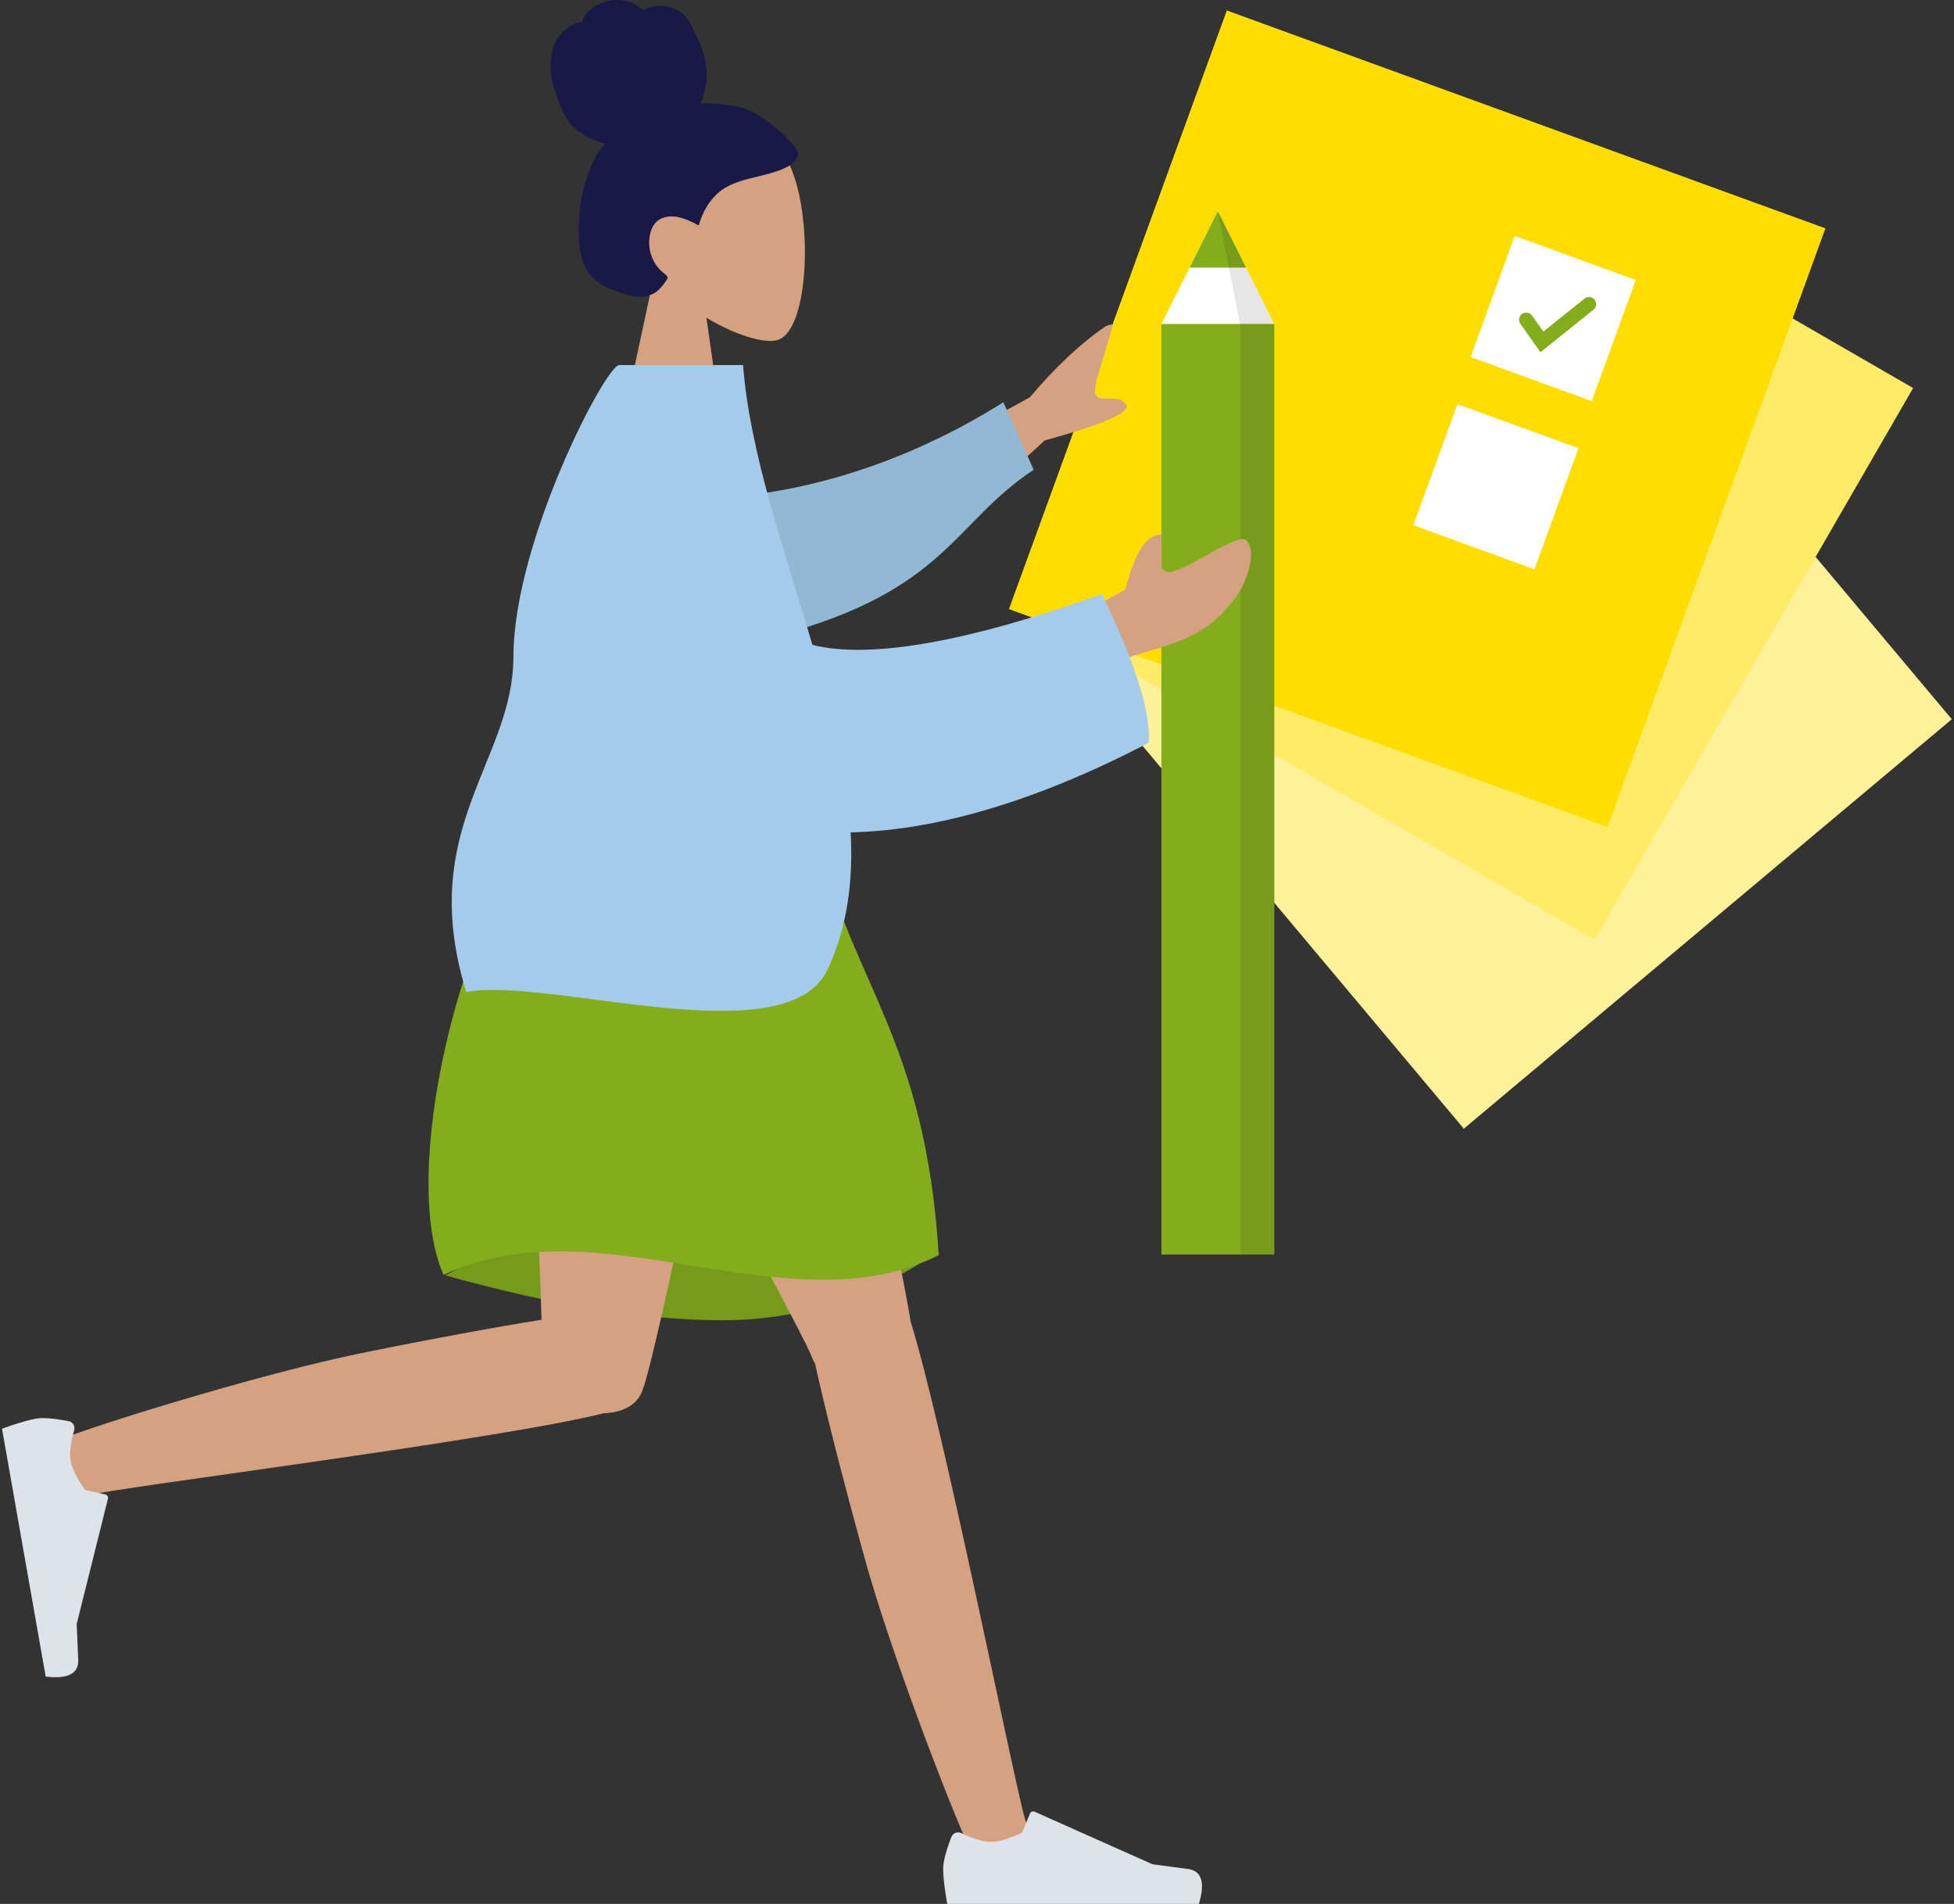 <svg xmlns="http://www.w3.org/2000/svg" width="100%" height="100%" viewBox="0 0 546 532" fill-rule="evenodd" stroke-linecap="round" xmlns:v="https://vecta.io/nano"><rect x="0" y="0" width="546" height="532" fill="#333333" stroke="none"/><path d="M294.614 179.03L430.97 64.613 545.386 200.97 409.03 315.385z" fill="#fff199"/><path d="M291.424 173.576l89-154.152 154.152 89-89 154.152z" fill="#ffeb66"/><path d="M342.807 2.927l167.265 60.88-60.88 167.265-167.265-60.88z" fill="#fd0"/><path d="M423.242 65.93l33.83 12.313-12.313 33.83-33.83-12.313z" fill="#fff"/><path d="M426.47 89.337l4.377 6.195L444 85" fill="none" stroke="#84ad1d" stroke-width="4"/><path d="M407.242 112.93l33.83 12.313-12.313 33.83-33.83-12.313z" fill="#fff"/><path d="M182.847 76.632c-5.744-6.742-9.632-15.004-8.983-24.262 1.872-26.675 39.01-20.807 46.235-7.344s6.366 47.614-2.97 50.02c-3.723.96-11.655-1.39-19.728-6.257l5.067 35.844h-29.92l10.3-48.002z" fill="#d4a181"/><path d="M208.28 30.363c-4.09-1.247-10.023-1.67-12.52-1.384 1.42-3.402 1.984-7.192 1.524-10.883-.446-3.586-2.05-6.64-3.53-9.84-.683-1.475-1.458-2.942-2.612-4.07-1.176-1.15-2.665-1.908-4.226-2.27-1.597-.37-3.267-.34-4.867-.003-.708.148-1.343.472-2.037.652-.71.184-1.056-.26-1.572-.708C177.197.78 175.374.25 173.8.06c-1.765-.213-3.596.053-5.28.633-1.638.565-3.212 1.482-4.397 2.817-.527.595-1.006 1.272-1.317 2.02-.127.307-.15.49-.455.6-.283.104-.614.107-.906.206-2.825.956-5.24 3.14-6.555 5.94-.767 1.634-1.13 4.512-1.03 7.738s3.013 11.643 5.737 14.713c2.432 2.74 6.007 4.548 9.457 5.34-2.3 2.617-3.814 5.887-4.94 9.213-1.225 3.613-1.982 7.367-2.262 11.19-.266 3.634-.29 7.477.56 11.034.798 3.326 2.502 6.054 5.348 7.785 1.303.793 2.706 1.388 4.116 1.933 1.4.536 2.785 1.058 4.24 1.36 2.756.57 5.93.472 8.054-1.722.765-.8 1.607-1.784 2.165-2.75.2-.347.322-.574.078-.914-.292-.407-.765-.718-1.14-1.036a10.74 10.74 0 0 1-3.799-7.113c-.338-2.92.446-6.688 3.285-7.962 3.505-1.573 7.364.232 10.48 1.915 1.324-4.67 4.042-8.878 8.303-11.02 4.715-2.37 10.125-2.65 14.97-4.683 1.263-.53 2.55-1.13 3.478-2.21.39-.452.844-1.037 1-1.634.204-.784-.302-1.442-.692-2.053-2.072-3.24-9.93-9.8-14.017-11.036z" fill="#191847"/><path d="M124.435 356.357c29.907 8.363 55.71 12.545 77.408 12.545s41.853-6.44 60.464-19.32c-29.267-8.584-53.37-12.876-72.307-12.876s-40.793 6.55-65.565 19.65z" fill="#769b1a"/><g fill="#d4a181"><path d="M227.733 380.958a7.02 7.02 0 0 1-.725-1.416C223 368.972 158.98 254.94 152.6 234.092h72.1c4.85 15.85 26.68 115.324 29.752 135.17 9.693 31.306 29.65 132.692 32.198 139.716 2.68 7.39-12.4 15.086-16.42 6.003-6.394-14.454-21.63-54.447-28.413-78.867-6.36-22.893-11.538-43.49-14.075-55.156z"/><path d="M168.753 394.88c-29.274 7.397-136.352 20.77-143.7 22.87-7.56 2.158-14.186-13.42-4.843-16.795 14.867-5.37 55.83-17.776 80.668-22.84 19.977-4.072 38.207-7.395 50.446-9.34-1.037-34.374-5.777-116.865-2.67-134.682h63.786c-2.98 17.085-28.162 141.747-32.843 154.225-1.485 4.455-5.917 6.424-10.844 6.563z"/></g><path d="M148.86 234.092c28.108-8.04 54.704-8.04 79.787 0 8.726 39.81 29.93 55.6 33.66 116.644-42.387 21.058-94.747-15.018-138.38 5.518-12.467-28.725 4.986-97.9 24.933-122.162z" fill="#84ad1d"/><path d="M19.192 397.113c-4.184-.8-7.227-1.046-9.13-.7-2.213.4-5.38 1.328-9.496 2.815l12.2 69.246c6.266.75 9.294-.854 9.084-4.815l-.418-9.9 8.732-34.96a1 1 0 0 0-.728-1.213c-.008-.002-.018-.004-.028-.006l-5.63-1.238c-2.308-3.294-3.66-6.063-4.055-8.307-.336-1.908-.001-4.72 1.008-8.434h0a2 2 0 0 0-1.407-2.454 2.03 2.03 0 0 0-.143-.034zm246.648 116.18c-1.524 3.98-2.286 6.936-2.286 8.867 0 2.248.375 5.528 1.124 9.84h70.314c1.827-6.04.773-9.3-3.164-9.782l-9.8-1.304-32.913-14.67a1 1 0 0 0-1.321.506l-.01.026-2.198 5.33c-3.644 1.7-6.605 2.55-8.884 2.55-1.938 0-4.648-.82-8.13-2.457h0a2 2 0 0 0-2.661.959c-.02.045-.04.1-.058.136z" fill="#dde3e9"/><path d="M340.297 59l15.773 31.546h-31.546L340.297 59z" fill="#fff"/><path d="M340.297 59l7.886 15.773H332.4L340.297 59z" fill="#84ad1d"/><path d="M340.297 59l15.773 31.546-9.464.788L340.297 59z" fill-opacity=".098"/><path d="M324.524 90.546h31.546v260h-31.546z" fill="#84ad1d"/><path d="M346.606 90.546h9.464v260h-9.464z" fill-opacity=".098"/><path d="M244.523 134.707l43.252-23.687c7.192-8.54 14.28-15.174 21.26-19.898.596-.25 1.315-.47 1.968-.526.08-.006-1.476 5.26-4.668 15.803-.493 2.324-.502 3.74-.027 4.25 1.777 1.907 6.208-.758 8.33 2.412 1.413 2.112-6.158 5.45-22.714 10.012l-31.427 28.772-15.973-17.14z" fill="#d4a181"/><path d="M166.685 114.496c9.98 5.777 16.77 27.206 44.024 23.677 32.508-4.21 57.932-18.34 69.657-25.783l8.466 18.876c-22.483 14.844-24.26 33.465-70.9 46.206-10.592 2.894-49.456 9.187-61.897-23.93-6.11-16.268 10.65-39.045 10.65-39.045z" fill="#93b8d3"/><path d="M295.418 175.19l19-10.436c2.665-10.142 5.852-15.246 9.56-15.31.148-.07.325-.09.532-.066l.12 9.586c.968.736 1.847 1.022 2.637.86 5.4-1.112 18.576-10.912 20.847-8.922 3.36 2.944.364 11.983-3.165 16.48-6.596 8.404-12.057 11.277-25.555 15.04-7.058 1.967-14.688 5.91-22.89 11.83l-1.082-19.064z" fill="#d4a181"/><path d="M227.013 180.2c16.083 4.01 43.053-.72 80.91-14.19 9.4 19.425 13.73 33.273 13.022 41.546-32.476 16.962-60.31 24.525-83.243 25.025.73 13.606-.928 26.552-6.49 38.382-11.44 24.32-78.416 1.797-100.935 6.23-14.103-45.796 13.165-64.408 13.187-93.71.024-32.09 25.792-81.483 29.584-81.483h34.575c1.908 24.507 11.5 51.517 19.4 78.2z" fill="#a4ccea"/></svg>